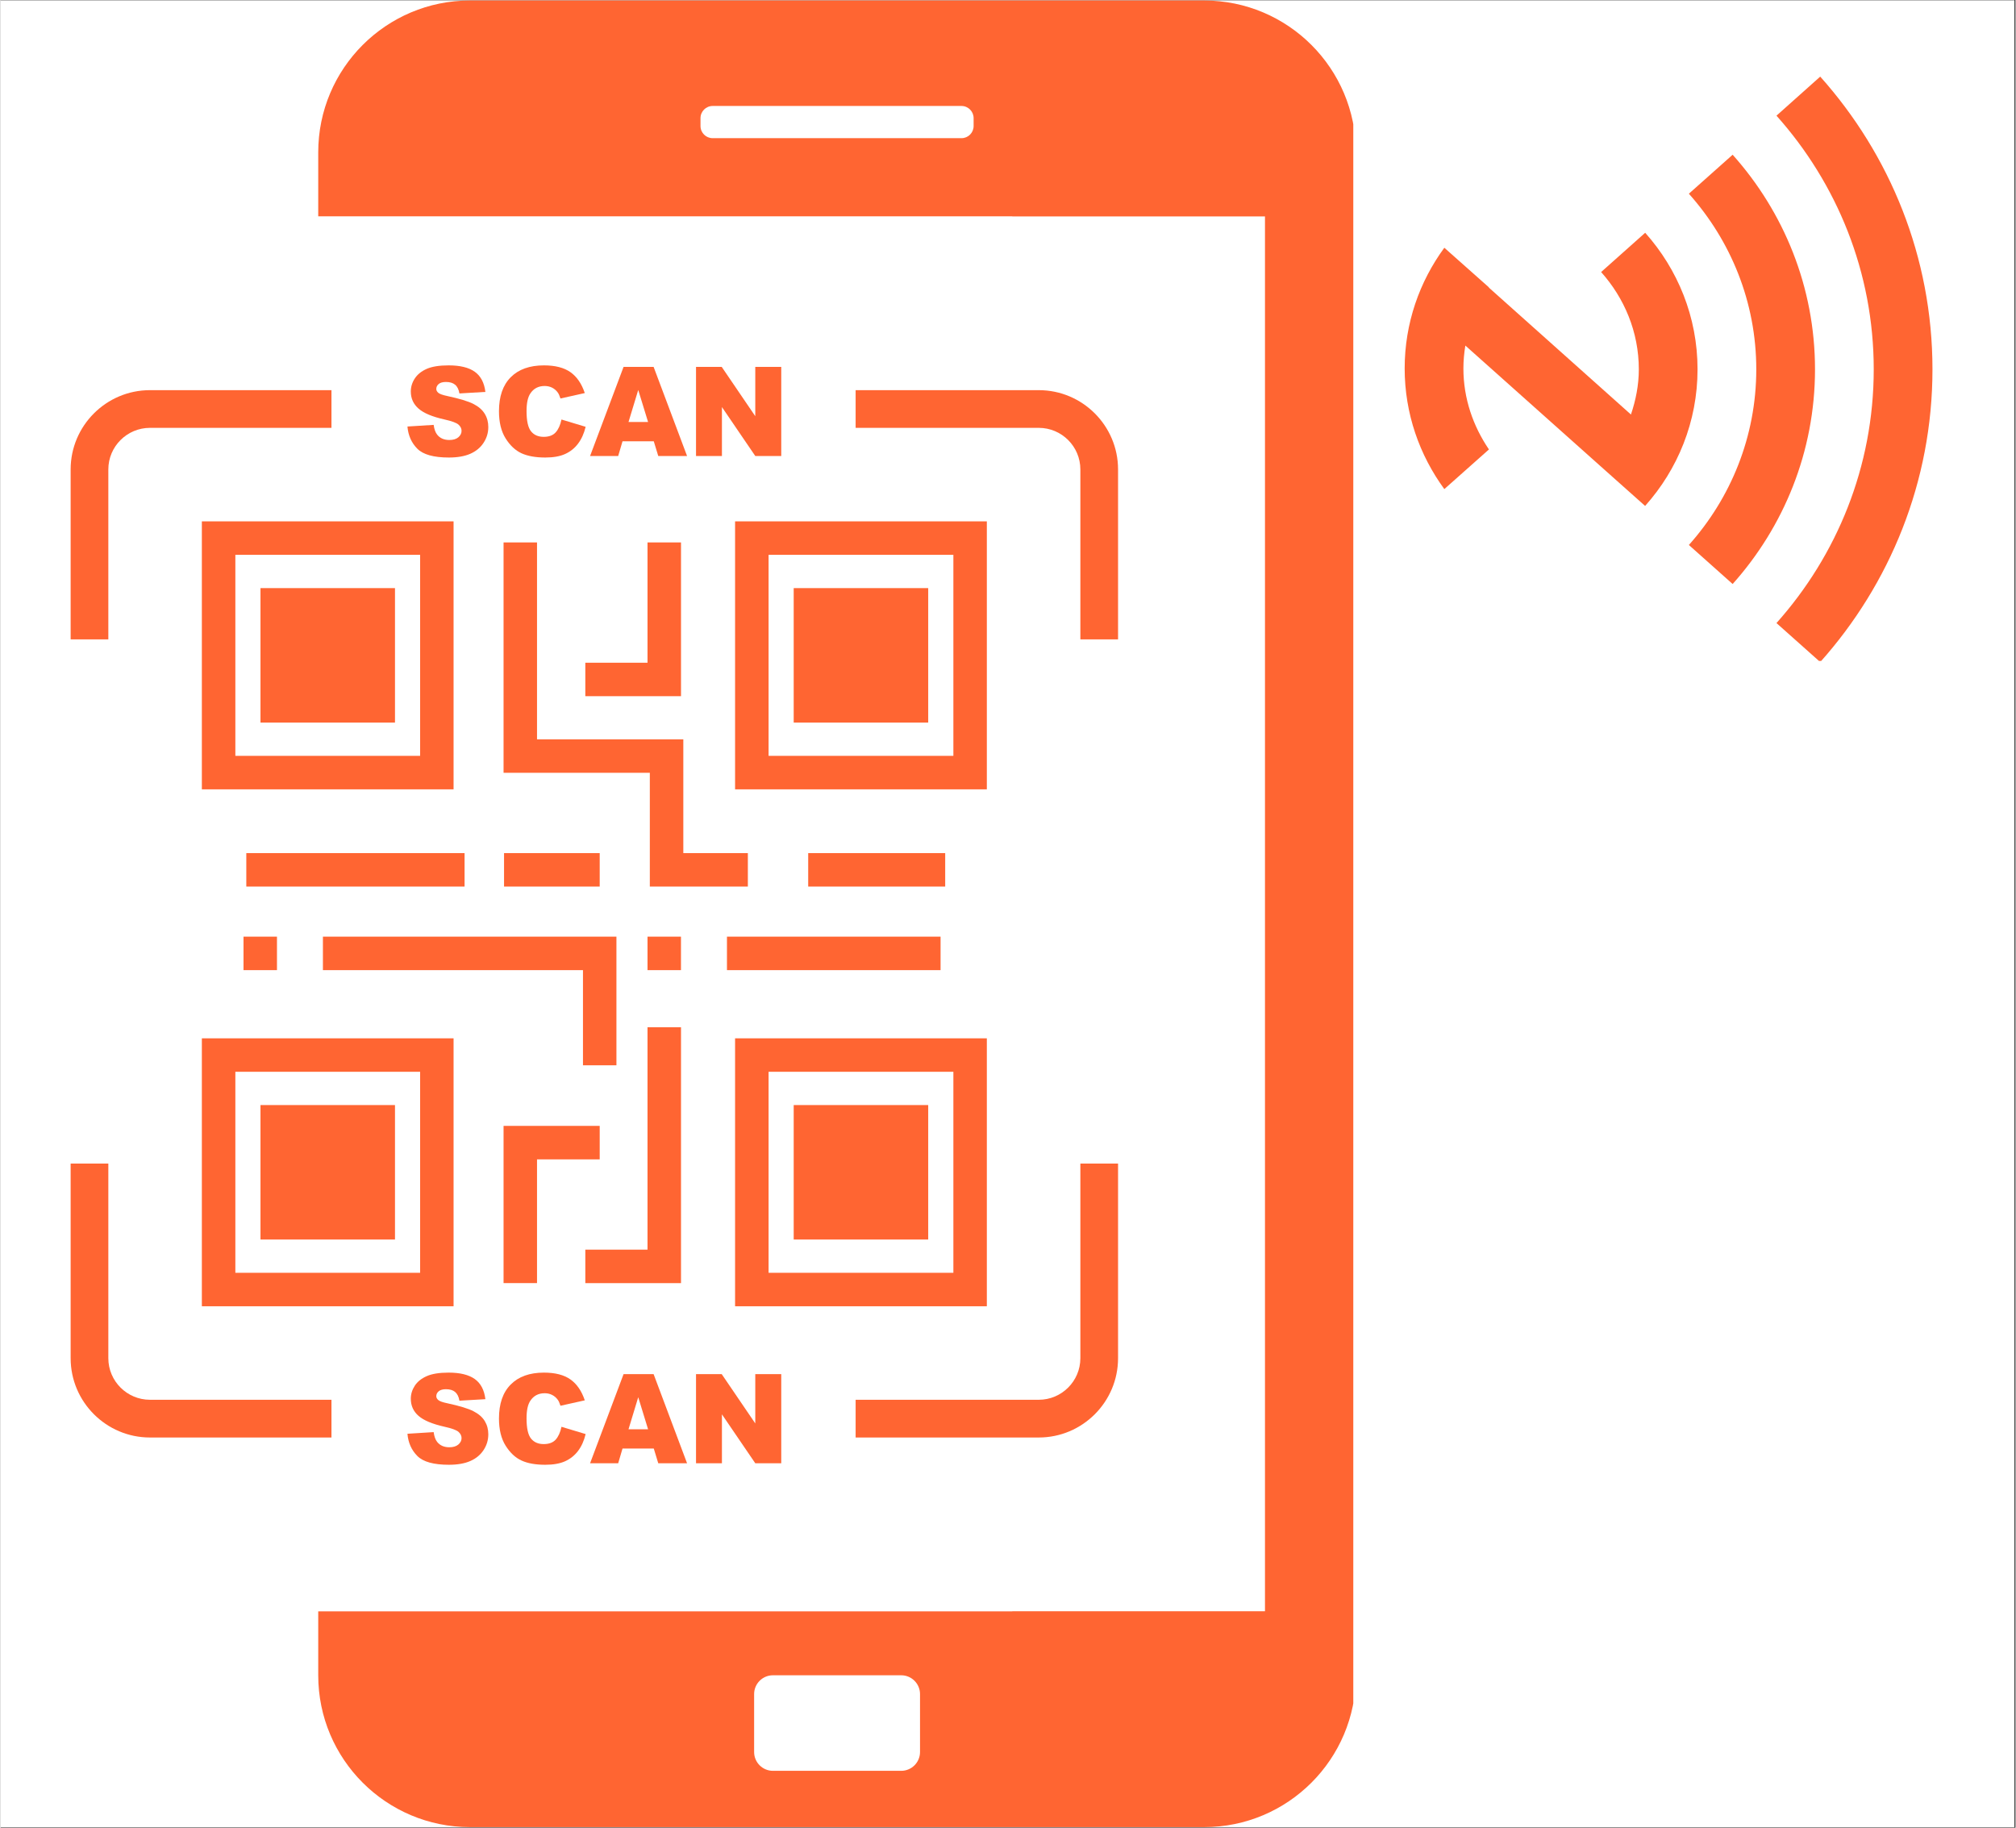 <svg xmlns="http://www.w3.org/2000/svg" xmlns:xlink="http://www.w3.org/1999/xlink" width="300" viewBox="0 0 224.88 204" height="272" preserveAspectRatio="xMidYMid meet"><rect x="0" y="0" width="224.88" height="204" fill="#333333" stroke="none"/><defs><clipPath id="1d6a33778b"><path d="M 0 0.055 L 224.762 0.055 L 224.762 203.945 L 0 203.945 Z M 0 0.055 " clip-rule="nonzero"></path></clipPath><clipPath id="0773685ed4"><path d="M 35.281 0.055 L 150.977 0.055 L 150.977 203.934 L 35.281 203.934 Z M 35.281 0.055 " clip-rule="nonzero"></path></clipPath><clipPath id="16401742f3"><path d="M 7.801 43 L 37 43 L 37 72 L 7.801 72 Z M 7.801 43 " clip-rule="nonzero"></path></clipPath><clipPath id="c1695a298b"><path d="M 7.801 129 L 37 129 L 37 161 L 7.801 161 Z M 7.801 129 " clip-rule="nonzero"></path></clipPath><clipPath id="940c5b17c0"><path d="M 156.621 8.555 L 215.84 8.555 L 215.84 73.77 L 156.621 73.77 Z M 156.621 8.555 " clip-rule="nonzero"></path></clipPath></defs><g clip-path="url(#1d6a33778b)"><path fill="#ffffff" d="M 0 0.055 L 224.879 0.055 L 224.879 203.945 L 0 203.945 Z M 0 0.055 " fill-opacity="1" fill-rule="nonzero"></path><path fill="#ffffff" d="M 0 0.055 L 224.879 0.055 L 224.879 203.945 L 0 203.945 Z M 0 0.055 " fill-opacity="1" fill-rule="nonzero"></path></g><g clip-path="url(#0773685ed4)"><path fill="#ff6532" d="M 102.621 195.551 C 102.621 196.707 101.68 197.648 100.523 197.648 L 86.203 197.648 C 85.047 197.648 84.105 196.707 84.105 195.551 L 84.105 189.082 C 84.105 187.926 85.047 186.984 86.203 186.984 L 100.523 186.984 C 101.68 186.984 102.621 187.926 102.621 189.082 Z M 108.602 14.066 C 108.602 14.816 107.996 15.422 107.25 15.422 L 79.477 15.422 C 78.73 15.422 78.121 14.816 78.121 14.066 L 78.121 13.184 C 78.121 12.438 78.73 11.828 79.477 11.828 L 107.25 11.828 C 107.996 11.828 108.602 12.438 108.602 13.184 Z M 134.324 0.055 L 52.402 0.055 C 43.043 0.055 35.457 7.641 35.457 17 L 35.457 24.141 L 112.918 24.141 L 112.918 24.156 L 141.121 24.156 L 141.121 179.836 L 112.918 179.836 L 112.918 179.848 L 35.457 179.848 L 35.457 186.988 C 35.457 196.348 43.043 203.934 52.402 203.934 L 134.324 203.934 C 143.684 203.934 151.27 196.348 151.27 186.988 L 151.27 17 C 151.27 7.641 143.684 0.055 134.324 0.055 " fill-opacity="1" fill-rule="nonzero"></path></g><path fill="#ff6532" d="M 26.207 84.363 L 46.828 84.363 L 46.828 61.926 L 26.207 61.926 Z M 50.562 88.102 L 22.469 88.102 L 22.469 58.191 L 50.562 58.191 L 50.562 88.102 " fill-opacity="1" fill-rule="nonzero"></path><path fill="#ff6532" d="M 44.023 80.652 L 29.012 80.652 L 29.012 65.641 L 44.023 65.641 L 44.023 80.652 " fill-opacity="1" fill-rule="nonzero"></path><path fill="#ff6532" d="M 26.207 142.062 L 46.828 142.062 L 46.828 119.625 L 26.207 119.625 Z M 50.562 145.797 L 22.469 145.797 L 22.469 115.891 L 50.562 115.891 L 50.562 145.797 " fill-opacity="1" fill-rule="nonzero"></path><path fill="#ff6532" d="M 44.023 138.348 L 29.012 138.348 L 29.012 123.34 L 44.023 123.34 L 44.023 138.348 " fill-opacity="1" fill-rule="nonzero"></path><path fill="#ff6532" d="M 83.406 98.953 L 72.465 98.953 L 72.465 86.254 L 56.141 86.254 L 56.141 60.543 L 59.875 60.543 L 59.875 82.52 L 76.203 82.52 L 76.203 95.219 L 83.406 95.219 L 83.406 98.953 " fill-opacity="1" fill-rule="nonzero"></path><path fill="#ff6532" d="M 105.43 98.953 L 90.141 98.953 L 90.141 95.219 L 105.43 95.219 L 105.43 98.953 " fill-opacity="1" fill-rule="nonzero"></path><path fill="#ff6532" d="M 104.914 108.281 L 81.074 108.281 L 81.074 104.543 L 104.914 104.543 L 104.914 108.281 " fill-opacity="1" fill-rule="nonzero"></path><path fill="#ff6532" d="M 75.945 77.703 L 65.266 77.703 L 65.266 73.969 L 72.207 73.969 L 72.207 60.543 L 75.945 60.543 L 75.945 77.703 " fill-opacity="1" fill-rule="nonzero"></path><path fill="#ff6532" d="M 66.871 98.953 L 56.195 98.953 L 56.195 95.219 L 66.871 95.219 L 66.871 98.953 " fill-opacity="1" fill-rule="nonzero"></path><path fill="#ff6532" d="M 51.789 98.953 L 27.43 98.953 L 27.43 95.219 L 51.789 95.219 L 51.789 98.953 " fill-opacity="1" fill-rule="nonzero"></path><path fill="#ff6532" d="M 68.738 118.902 L 65.004 118.902 L 65.004 108.281 L 35.98 108.281 L 35.98 104.543 L 68.738 104.543 L 68.738 118.902 " fill-opacity="1" fill-rule="nonzero"></path><path fill="#ff6532" d="M 75.945 143.215 L 65.266 143.215 L 65.266 139.477 L 72.207 139.477 L 72.207 114.652 L 75.945 114.652 L 75.945 143.215 " fill-opacity="1" fill-rule="nonzero"></path><path fill="#ff6532" d="M 59.875 143.211 L 56.141 143.211 L 56.141 125.664 L 66.871 125.664 L 66.871 129.402 L 59.875 129.402 L 59.875 143.211 " fill-opacity="1" fill-rule="nonzero"></path><path fill="#ff6532" d="M 75.941 108.281 L 72.207 108.281 L 72.207 104.543 L 75.941 104.543 L 75.941 108.281 " fill-opacity="1" fill-rule="nonzero"></path><path fill="#ff6532" d="M 30.852 108.281 L 27.117 108.281 L 27.117 104.543 L 30.852 104.543 L 30.852 108.281 " fill-opacity="1" fill-rule="nonzero"></path><path fill="#ff6532" d="M 85.719 142.062 L 106.344 142.062 L 106.344 119.625 L 85.719 119.625 Z M 110.078 145.797 L 81.98 145.797 L 81.98 115.891 L 110.078 115.891 L 110.078 145.797 " fill-opacity="1" fill-rule="nonzero"></path><path fill="#ff6532" d="M 103.535 138.348 L 88.523 138.348 L 88.523 123.34 L 103.535 123.34 L 103.535 138.348 " fill-opacity="1" fill-rule="nonzero"></path><path fill="#ff6532" d="M 85.719 84.363 L 106.344 84.363 L 106.344 61.926 L 85.719 61.926 Z M 110.078 88.102 L 81.98 88.102 L 81.98 58.191 L 110.078 58.191 L 110.078 88.102 " fill-opacity="1" fill-rule="nonzero"></path><path fill="#ff6532" d="M 103.535 80.652 L 88.523 80.652 L 88.523 65.641 L 103.535 65.641 L 103.535 80.652 " fill-opacity="1" fill-rule="nonzero"></path><g clip-path="url(#16401742f3)"><path fill="#ff6532" d="M 12.031 71.367 L 12.031 52.395 C 12.031 49.836 14.117 47.754 16.676 47.754 L 36.934 47.754 L 36.934 43.547 L 16.676 43.547 C 11.797 43.547 7.824 47.516 7.824 52.395 L 7.824 71.367 L 12.031 71.367 " fill-opacity="1" fill-rule="nonzero"></path></g><path fill="#ff6532" d="M 95.434 47.754 L 115.875 47.754 C 118.434 47.754 120.516 49.836 120.516 52.395 L 120.516 71.367 L 124.723 71.367 L 124.723 52.395 C 124.723 47.516 120.754 43.547 115.875 43.547 L 95.434 43.547 L 95.434 47.754 " fill-opacity="1" fill-rule="nonzero"></path><g clip-path="url(#c1695a298b)"><path fill="#ff6532" d="M 36.934 156.234 L 16.676 156.234 C 14.117 156.234 12.031 154.152 12.031 151.594 L 12.031 129.871 L 7.824 129.871 L 7.824 151.594 C 7.824 156.473 11.797 160.445 16.676 160.445 L 36.934 160.445 L 36.934 156.234 " fill-opacity="1" fill-rule="nonzero"></path></g><path fill="#ff6532" d="M 120.516 129.871 L 120.516 151.594 C 120.516 154.152 118.434 156.234 115.875 156.234 L 95.434 156.234 L 95.434 160.445 L 115.875 160.445 C 120.754 160.445 124.723 156.473 124.723 151.594 L 124.723 129.871 L 120.516 129.871 " fill-opacity="1" fill-rule="nonzero"></path><path fill="#ff6532" d="M 45.414 160.027 L 48.34 159.844 C 48.402 160.32 48.531 160.684 48.727 160.934 C 49.043 161.332 49.496 161.535 50.086 161.535 C 50.523 161.535 50.859 161.43 51.098 161.227 C 51.336 161.02 51.453 160.781 51.453 160.512 C 51.453 160.254 51.34 160.02 51.113 159.816 C 50.887 159.617 50.363 159.422 49.539 159.242 C 48.191 158.938 47.23 158.535 46.656 158.035 C 46.078 157.531 45.789 156.895 45.789 156.113 C 45.789 155.605 45.938 155.121 46.234 154.664 C 46.531 154.211 46.977 153.855 47.57 153.594 C 48.164 153.332 48.98 153.203 50.016 153.203 C 51.285 153.203 52.254 153.441 52.922 153.914 C 53.59 154.387 53.988 155.137 54.113 156.168 L 51.215 156.336 C 51.141 155.891 50.977 155.566 50.73 155.359 C 50.484 155.156 50.145 155.055 49.711 155.055 C 49.352 155.055 49.086 155.133 48.902 155.285 C 48.723 155.434 48.633 155.621 48.633 155.836 C 48.633 155.992 48.707 156.137 48.855 156.262 C 49 156.395 49.344 156.516 49.887 156.629 C 51.23 156.918 52.191 157.211 52.773 157.508 C 53.355 157.805 53.777 158.172 54.043 158.609 C 54.309 159.051 54.438 159.539 54.438 160.082 C 54.438 160.723 54.266 161.309 53.91 161.848 C 53.559 162.383 53.066 162.793 52.43 163.07 C 51.801 163.348 51 163.488 50.035 163.488 C 48.344 163.488 47.172 163.164 46.523 162.512 C 45.871 161.859 45.5 161.035 45.414 160.027 " fill-opacity="1" fill-rule="nonzero"></path><path fill="#ff6532" d="M 62.605 159.25 L 65.301 160.062 C 65.121 160.82 64.832 161.449 64.445 161.957 C 64.059 162.461 63.574 162.844 62.996 163.102 C 62.422 163.359 61.688 163.488 60.797 163.488 C 59.715 163.488 58.832 163.332 58.148 163.016 C 57.461 162.703 56.871 162.152 56.371 161.359 C 55.875 160.57 55.629 159.559 55.629 158.324 C 55.629 156.676 56.062 155.414 56.941 154.531 C 57.816 153.645 59.051 153.203 60.652 153.203 C 61.906 153.203 62.891 153.457 63.605 153.965 C 64.324 154.473 64.855 155.25 65.207 156.297 L 62.492 156.902 C 62.395 156.598 62.297 156.375 62.191 156.234 C 62.023 156 61.812 155.82 61.562 155.695 C 61.312 155.566 61.035 155.504 60.73 155.504 C 60.031 155.504 59.5 155.785 59.129 156.344 C 58.848 156.762 58.707 157.41 58.707 158.305 C 58.707 159.406 58.875 160.16 59.211 160.57 C 59.543 160.977 60.012 161.18 60.621 161.18 C 61.207 161.18 61.652 161.016 61.953 160.688 C 62.254 160.355 62.473 159.875 62.605 159.25 " fill-opacity="1" fill-rule="nonzero"></path><path fill="#ff6532" d="M 72.27 159.527 L 71.172 155.949 L 70.086 159.527 Z M 72.906 161.676 L 69.418 161.676 L 68.934 163.32 L 65.797 163.32 L 69.535 153.371 L 72.887 153.371 L 76.621 163.32 L 73.406 163.32 L 72.906 161.676 " fill-opacity="1" fill-rule="nonzero"></path><path fill="#ff6532" d="M 77.621 153.371 L 80.488 153.371 L 84.234 158.875 L 84.234 153.371 L 87.133 153.371 L 87.133 163.32 L 84.234 163.32 L 80.512 157.859 L 80.512 163.32 L 77.621 163.32 L 77.621 153.371 " fill-opacity="1" fill-rule="nonzero"></path><path fill="#ff6532" d="M 45.414 47.605 L 48.34 47.422 C 48.402 47.895 48.531 48.258 48.727 48.508 C 49.043 48.91 49.496 49.109 50.086 49.109 C 50.523 49.109 50.859 49.008 51.098 48.805 C 51.336 48.598 51.453 48.359 51.453 48.086 C 51.453 47.828 51.34 47.598 51.113 47.395 C 50.887 47.191 50.363 47 49.539 46.816 C 48.191 46.516 47.23 46.113 46.656 45.609 C 46.078 45.105 45.789 44.469 45.789 43.691 C 45.789 43.18 45.938 42.695 46.234 42.242 C 46.531 41.789 46.977 41.43 47.57 41.168 C 48.164 40.91 48.98 40.781 50.016 40.781 C 51.285 40.781 52.254 41.016 52.922 41.488 C 53.59 41.961 53.988 42.715 54.113 43.742 L 51.215 43.914 C 51.141 43.469 50.977 43.141 50.73 42.938 C 50.484 42.734 50.145 42.633 49.711 42.633 C 49.352 42.633 49.086 42.707 48.902 42.859 C 48.723 43.012 48.633 43.195 48.633 43.414 C 48.633 43.57 48.707 43.711 48.855 43.84 C 49 43.969 49.344 44.094 49.887 44.207 C 51.23 44.496 52.191 44.789 52.773 45.082 C 53.355 45.379 53.777 45.75 54.043 46.188 C 54.309 46.625 54.438 47.117 54.438 47.66 C 54.438 48.297 54.266 48.883 53.91 49.422 C 53.559 49.961 53.066 50.367 52.43 50.648 C 51.801 50.926 51 51.066 50.035 51.066 C 48.344 51.066 47.172 50.738 46.523 50.09 C 45.871 49.438 45.5 48.609 45.414 47.605 " fill-opacity="1" fill-rule="nonzero"></path><path fill="#ff6532" d="M 62.605 46.824 L 65.301 47.637 C 65.121 48.395 64.832 49.023 64.445 49.531 C 64.059 50.039 63.574 50.422 62.996 50.68 C 62.422 50.938 61.688 51.066 60.797 51.066 C 59.715 51.066 58.832 50.906 58.148 50.594 C 57.461 50.277 56.871 49.727 56.371 48.934 C 55.875 48.145 55.629 47.133 55.629 45.898 C 55.629 44.254 56.062 42.988 56.941 42.105 C 57.816 41.223 59.051 40.781 60.652 40.781 C 61.906 40.781 62.891 41.035 63.605 41.539 C 64.324 42.047 64.855 42.824 65.207 43.871 L 62.492 44.477 C 62.395 44.176 62.297 43.953 62.191 43.812 C 62.023 43.578 61.812 43.398 61.562 43.27 C 61.312 43.145 61.035 43.082 60.73 43.082 C 60.031 43.082 59.5 43.359 59.129 43.918 C 58.848 44.336 58.707 44.988 58.707 45.879 C 58.707 46.98 58.875 47.734 59.211 48.145 C 59.543 48.555 60.012 48.758 60.621 48.758 C 61.207 48.758 61.652 48.594 61.953 48.262 C 62.254 47.934 62.473 47.453 62.605 46.824 " fill-opacity="1" fill-rule="nonzero"></path><path fill="#ff6532" d="M 72.27 47.102 L 71.172 43.527 L 70.086 47.102 Z M 72.906 49.254 L 69.418 49.254 L 68.934 50.895 L 65.797 50.895 L 69.535 40.949 L 72.887 40.949 L 76.621 50.895 L 73.406 50.895 L 72.906 49.254 " fill-opacity="1" fill-rule="nonzero"></path><path fill="#ff6532" d="M 77.621 40.949 L 80.488 40.949 L 84.234 46.453 L 84.234 40.949 L 87.133 40.949 L 87.133 50.895 L 84.234 50.895 L 80.512 45.434 L 80.512 50.895 L 77.621 50.895 L 77.621 40.949 " fill-opacity="1" fill-rule="nonzero"></path><g clip-path="url(#940c5b17c0)"><path fill="#ff6532" d="M 203.09 8.551 L 198.207 12.91 C 204.934 20.445 209.062 30.348 209.062 41.223 C 209.062 52.098 204.934 62.008 198.207 69.543 L 203.09 73.895 C 210.855 65.199 215.617 53.773 215.617 41.223 C 215.617 28.672 210.855 17.246 203.09 8.551 Z M 193.316 17.27 L 188.43 21.621 C 193.09 26.84 195.953 33.695 195.953 41.223 C 195.953 48.75 193.09 55.613 188.43 60.828 L 193.316 65.184 C 199.012 58.809 202.508 50.426 202.508 41.223 C 202.508 32.02 199.012 23.641 193.316 17.27 Z M 183.555 25.98 L 178.637 30.363 C 181.223 33.266 182.844 37.039 182.844 41.223 C 182.844 42.996 182.5 44.676 181.965 46.266 L 166.102 32.094 C 166.105 32.086 166.109 32.082 166.117 32.074 L 161.137 27.652 C 158.367 31.434 156.711 36.082 156.711 41.121 C 156.711 46.156 158.367 50.801 161.137 54.59 L 166.117 50.164 C 164.355 47.57 163.266 44.484 163.266 41.121 C 163.266 40.25 163.348 39.398 163.484 38.57 L 178.629 52.086 L 183.547 56.469 C 187.172 52.414 189.398 47.078 189.398 41.223 C 189.398 35.363 187.176 30.039 183.555 25.98 Z M 183.555 25.98 " fill-opacity="1" fill-rule="nonzero"></path></g></svg>